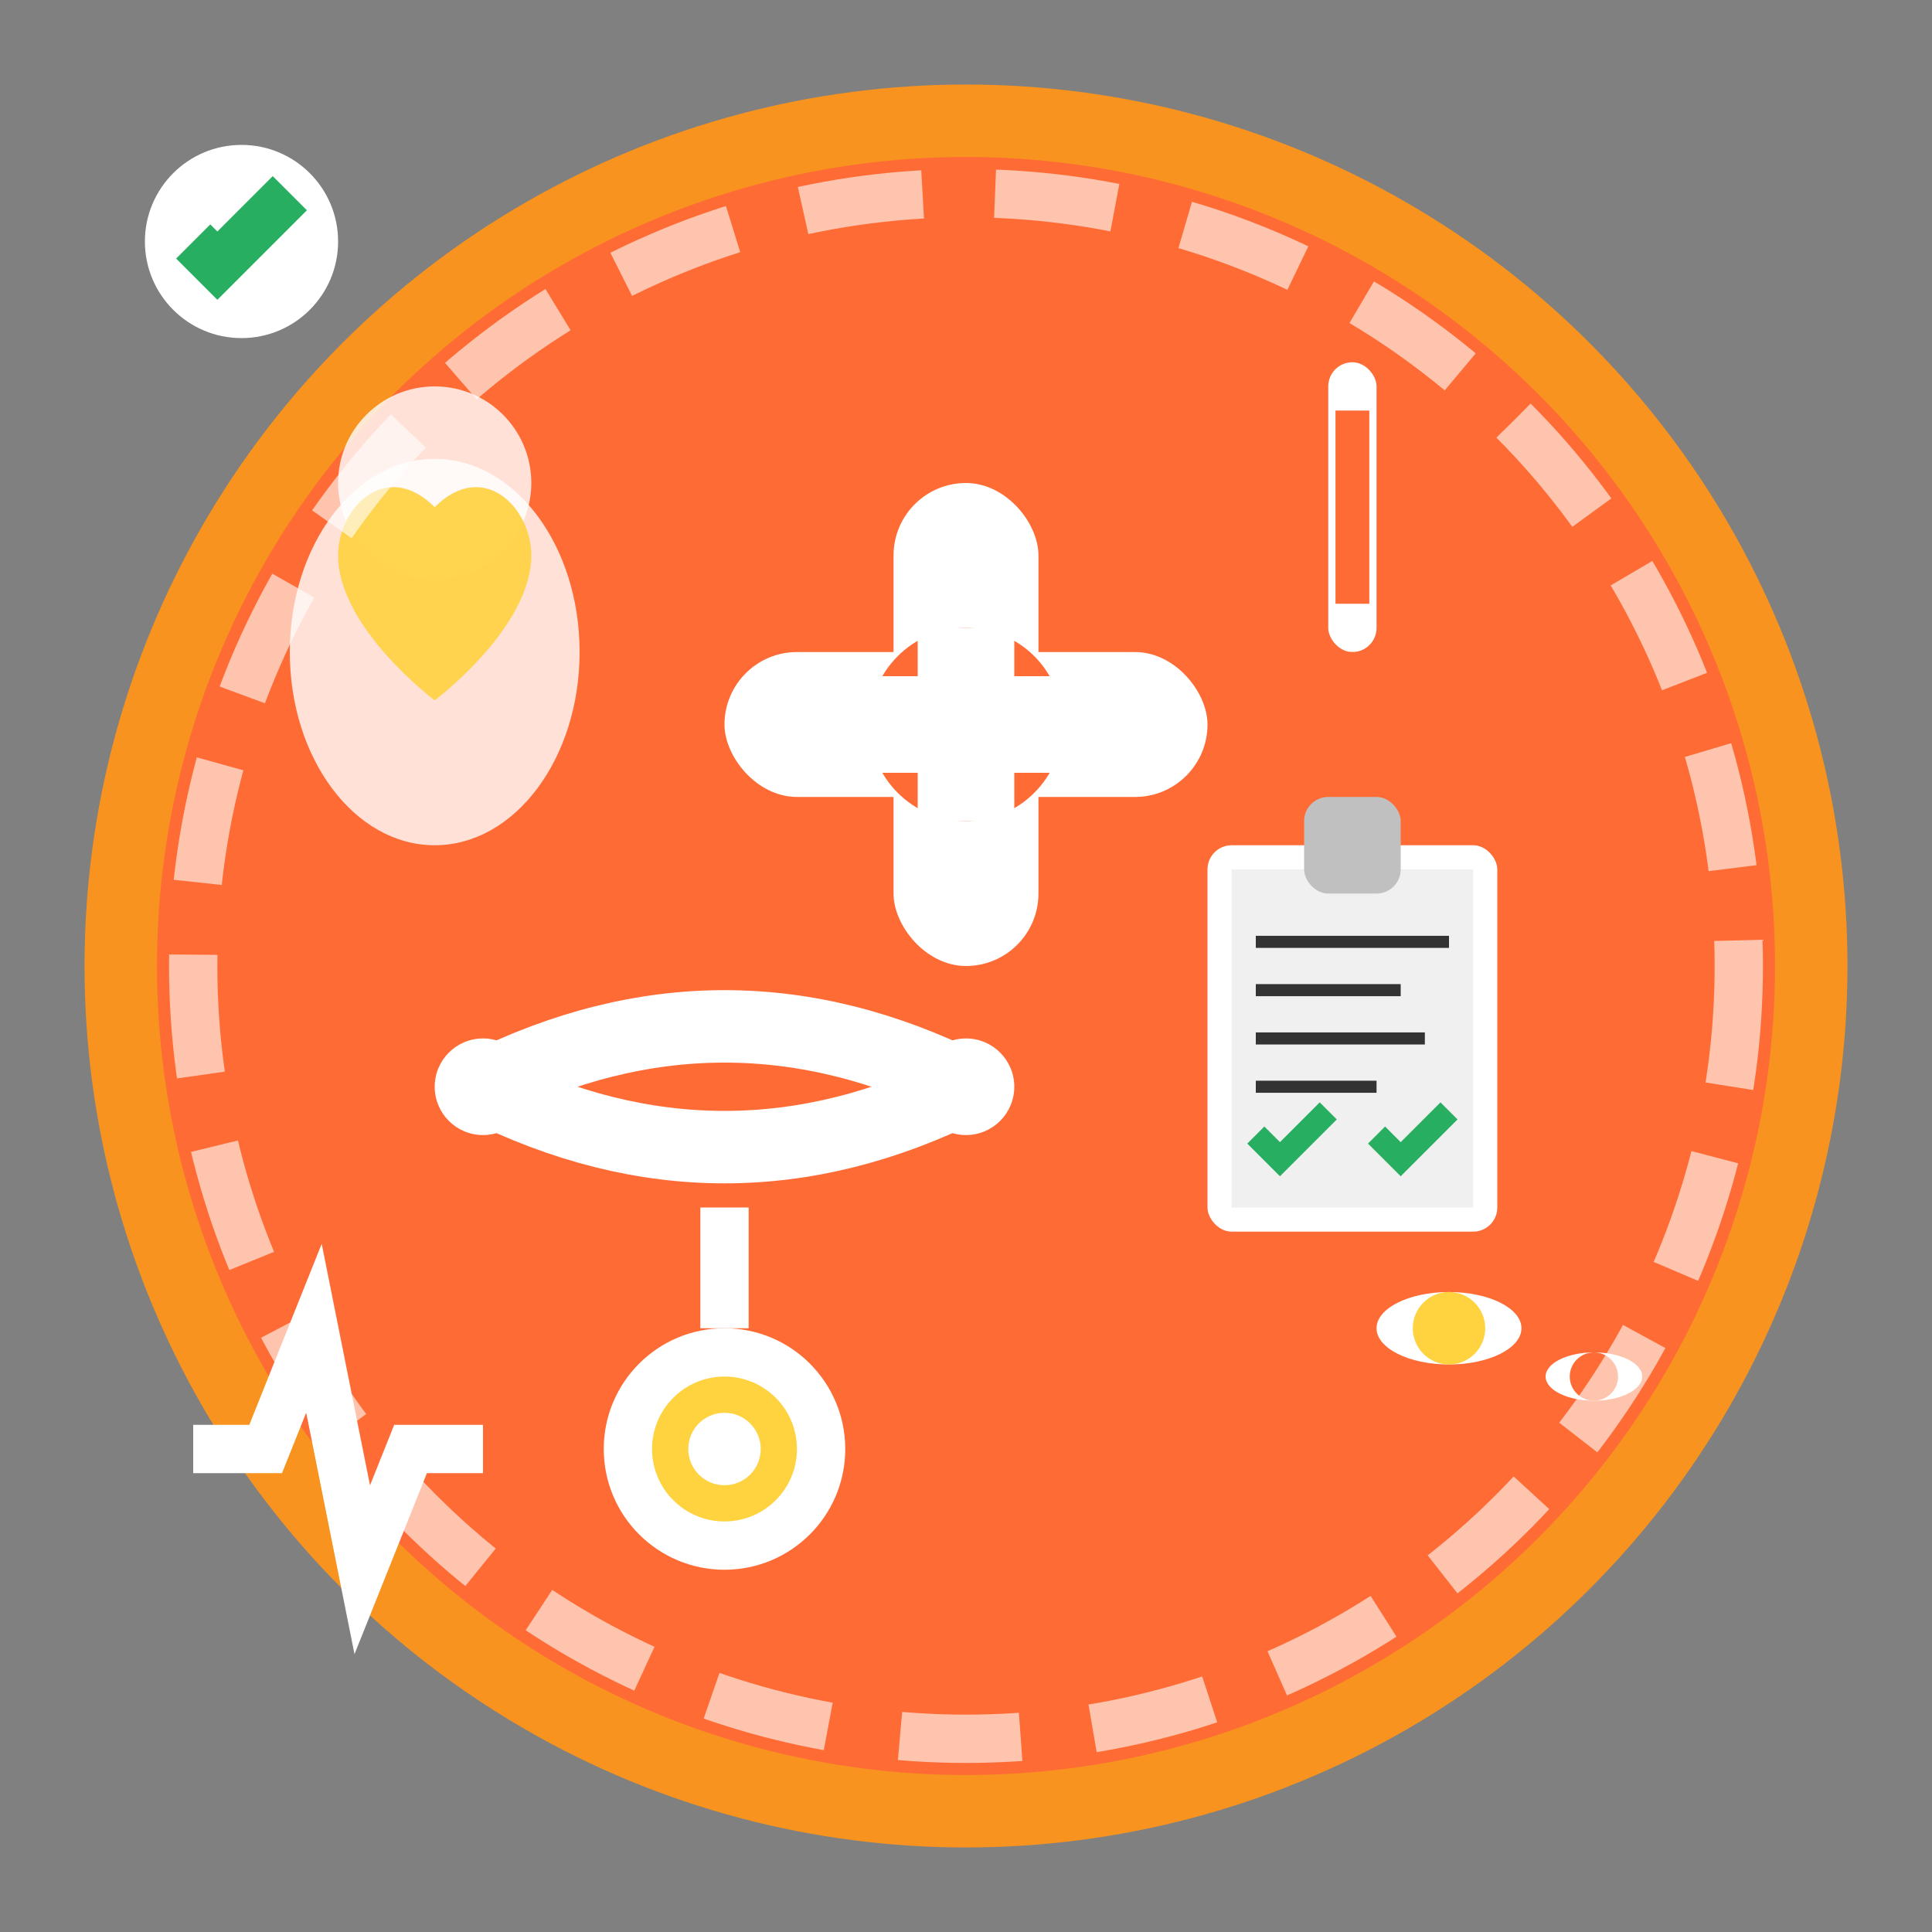 <svg width="80" height="80" viewBox="0 0 80 80" fill="none" xmlns="http://www.w3.org/2000/svg">
  <rect x="0" y="0" width="80" height="80" fill="#808080" stroke="none"/>
  <!-- Background circle -->
  <circle cx="40" cy="40" r="35" fill="#FF6B35" stroke="#F7931E" stroke-width="3"/>
  
  <!-- Veterinary cross -->
  <g transform="translate(30, 20)">
    <rect x="7" y="0" width="6" height="20" fill="white" rx="3"/>
    <rect x="0" y="7" width="20" height="6" fill="white" rx="3"/>
    
    <!-- Medical cross center -->
    <circle cx="10" cy="10" r="4" fill="#FF6B35"/>
    <rect x="8" y="6" width="4" height="8" fill="white"/>
    <rect x="6" y="8" width="8" height="4" fill="white"/>
  </g>
  
  <!-- Stethoscope -->
  <g transform="translate(15, 45)">
    <!-- Stethoscope tubing -->
    <path d="M5,0 Q15,5 25,0" stroke="white" stroke-width="3" fill="none"/>
    <path d="M5,0 Q15,-5 25,0" stroke="white" stroke-width="3" fill="none"/>
    
    <!-- Earpieces -->
    <circle cx="5" cy="0" r="2" fill="white"/>
    <circle cx="25" cy="0" r="2" fill="white"/>
    
    <!-- Chest piece -->
    <circle cx="15" cy="15" r="5" fill="white"/>
    <circle cx="15" cy="15" r="3" fill="#FFD23F"/>
    <circle cx="15" cy="15" r="1.5" fill="white"/>
    
    <!-- Connecting tube -->
    <line x1="15" y1="5" x2="15" y2="10" stroke="white" stroke-width="2"/>
  </g>
  
  <!-- Medical chart/clipboard -->
  <g transform="translate(50, 35)">
    <rect x="0" y="0" width="12" height="16" fill="white" rx="1"/>
    <rect x="1" y="1" width="10" height="14" fill="#F0F0F0"/>
    
    <!-- Clipboard clip -->
    <rect x="4" y="-2" width="4" height="4" fill="#C0C0C0" rx="1"/>
    
    <!-- Text lines -->
    <line x1="2" y1="4" x2="10" y2="4" stroke="#333" stroke-width="0.5"/>
    <line x1="2" y1="6" x2="8" y2="6" stroke="#333" stroke-width="0.5"/>
    <line x1="2" y1="8" x2="9" y2="8" stroke="#333" stroke-width="0.5"/>
    <line x1="2" y1="10" x2="7" y2="10" stroke="#333" stroke-width="0.5"/>
    
    <!-- Checkmarks -->
    <path d="M2,12 L3,13 L5,11" stroke="#27ae60" stroke-width="1" fill="none"/>
    <path d="M7,12 L8,13 L10,11" stroke="#27ae60" stroke-width="1" fill="none"/>
  </g>
  
  <!-- Thermometer -->
  <g transform="translate(55, 15)">
    <rect x="0" y="0" width="2" height="12" fill="white" rx="1"/>
    <circle cx="1" cy="14" r="2" fill="#FF6B35"/>
    <rect x="0.3" y="2" width="1.4" height="8" fill="#FF6B35"/>
  </g>
  
  <!-- Pet silhouette receiving care -->
  <g transform="translate(10, 15)">
    <!-- Small pet silhouette -->
    <ellipse cx="8" cy="12" rx="6" ry="8" fill="white" opacity="0.8"/>
    <circle cx="8" cy="5" r="4" fill="white" opacity="0.8"/>
    
    <!-- Care symbols -->
    <path d="M12,8 C12,6 10,4 8,6 C6,4 4,6 4,8 C4,11 8,14 8,14 C8,14 12,11 12,8" fill="#FFD23F" opacity="0.9"/>
  </g>
  
  <!-- Health indicators -->
  <g transform="translate(8, 55)">
    <!-- Heartbeat line -->
    <path d="M0,5 L3,5 L5,0 L7,10 L9,5 L12,5" stroke="white" stroke-width="2" fill="none"/>
  </g>
  
  <!-- Pills/medication -->
  <g transform="translate(60, 55)">
    <ellipse cx="0" cy="0" rx="3" ry="1.5" fill="white"/>
    <ellipse cx="0" cy="0" rx="1.5" ry="1.5" fill="#FFD23F"/>
    
    <ellipse cx="6" cy="2" rx="2" ry="1" fill="white"/>
    <ellipse cx="6" cy="2" rx="1" ry="1" fill="#FF6B35"/>
  </g>
  
  <!-- Consultation badge -->
  <g transform="translate(5, 5)">
    <circle cx="5" cy="5" r="4" fill="white"/>
    <path d="M3,5 L4,6 L7,3" stroke="#27ae60" stroke-width="2" fill="none"/>
  </g>
  
  <!-- Decorative border -->
  <circle cx="40" cy="40" r="32" fill="none" stroke="white" stroke-width="2" stroke-dasharray="5,3" opacity="0.6"/>
</svg>
